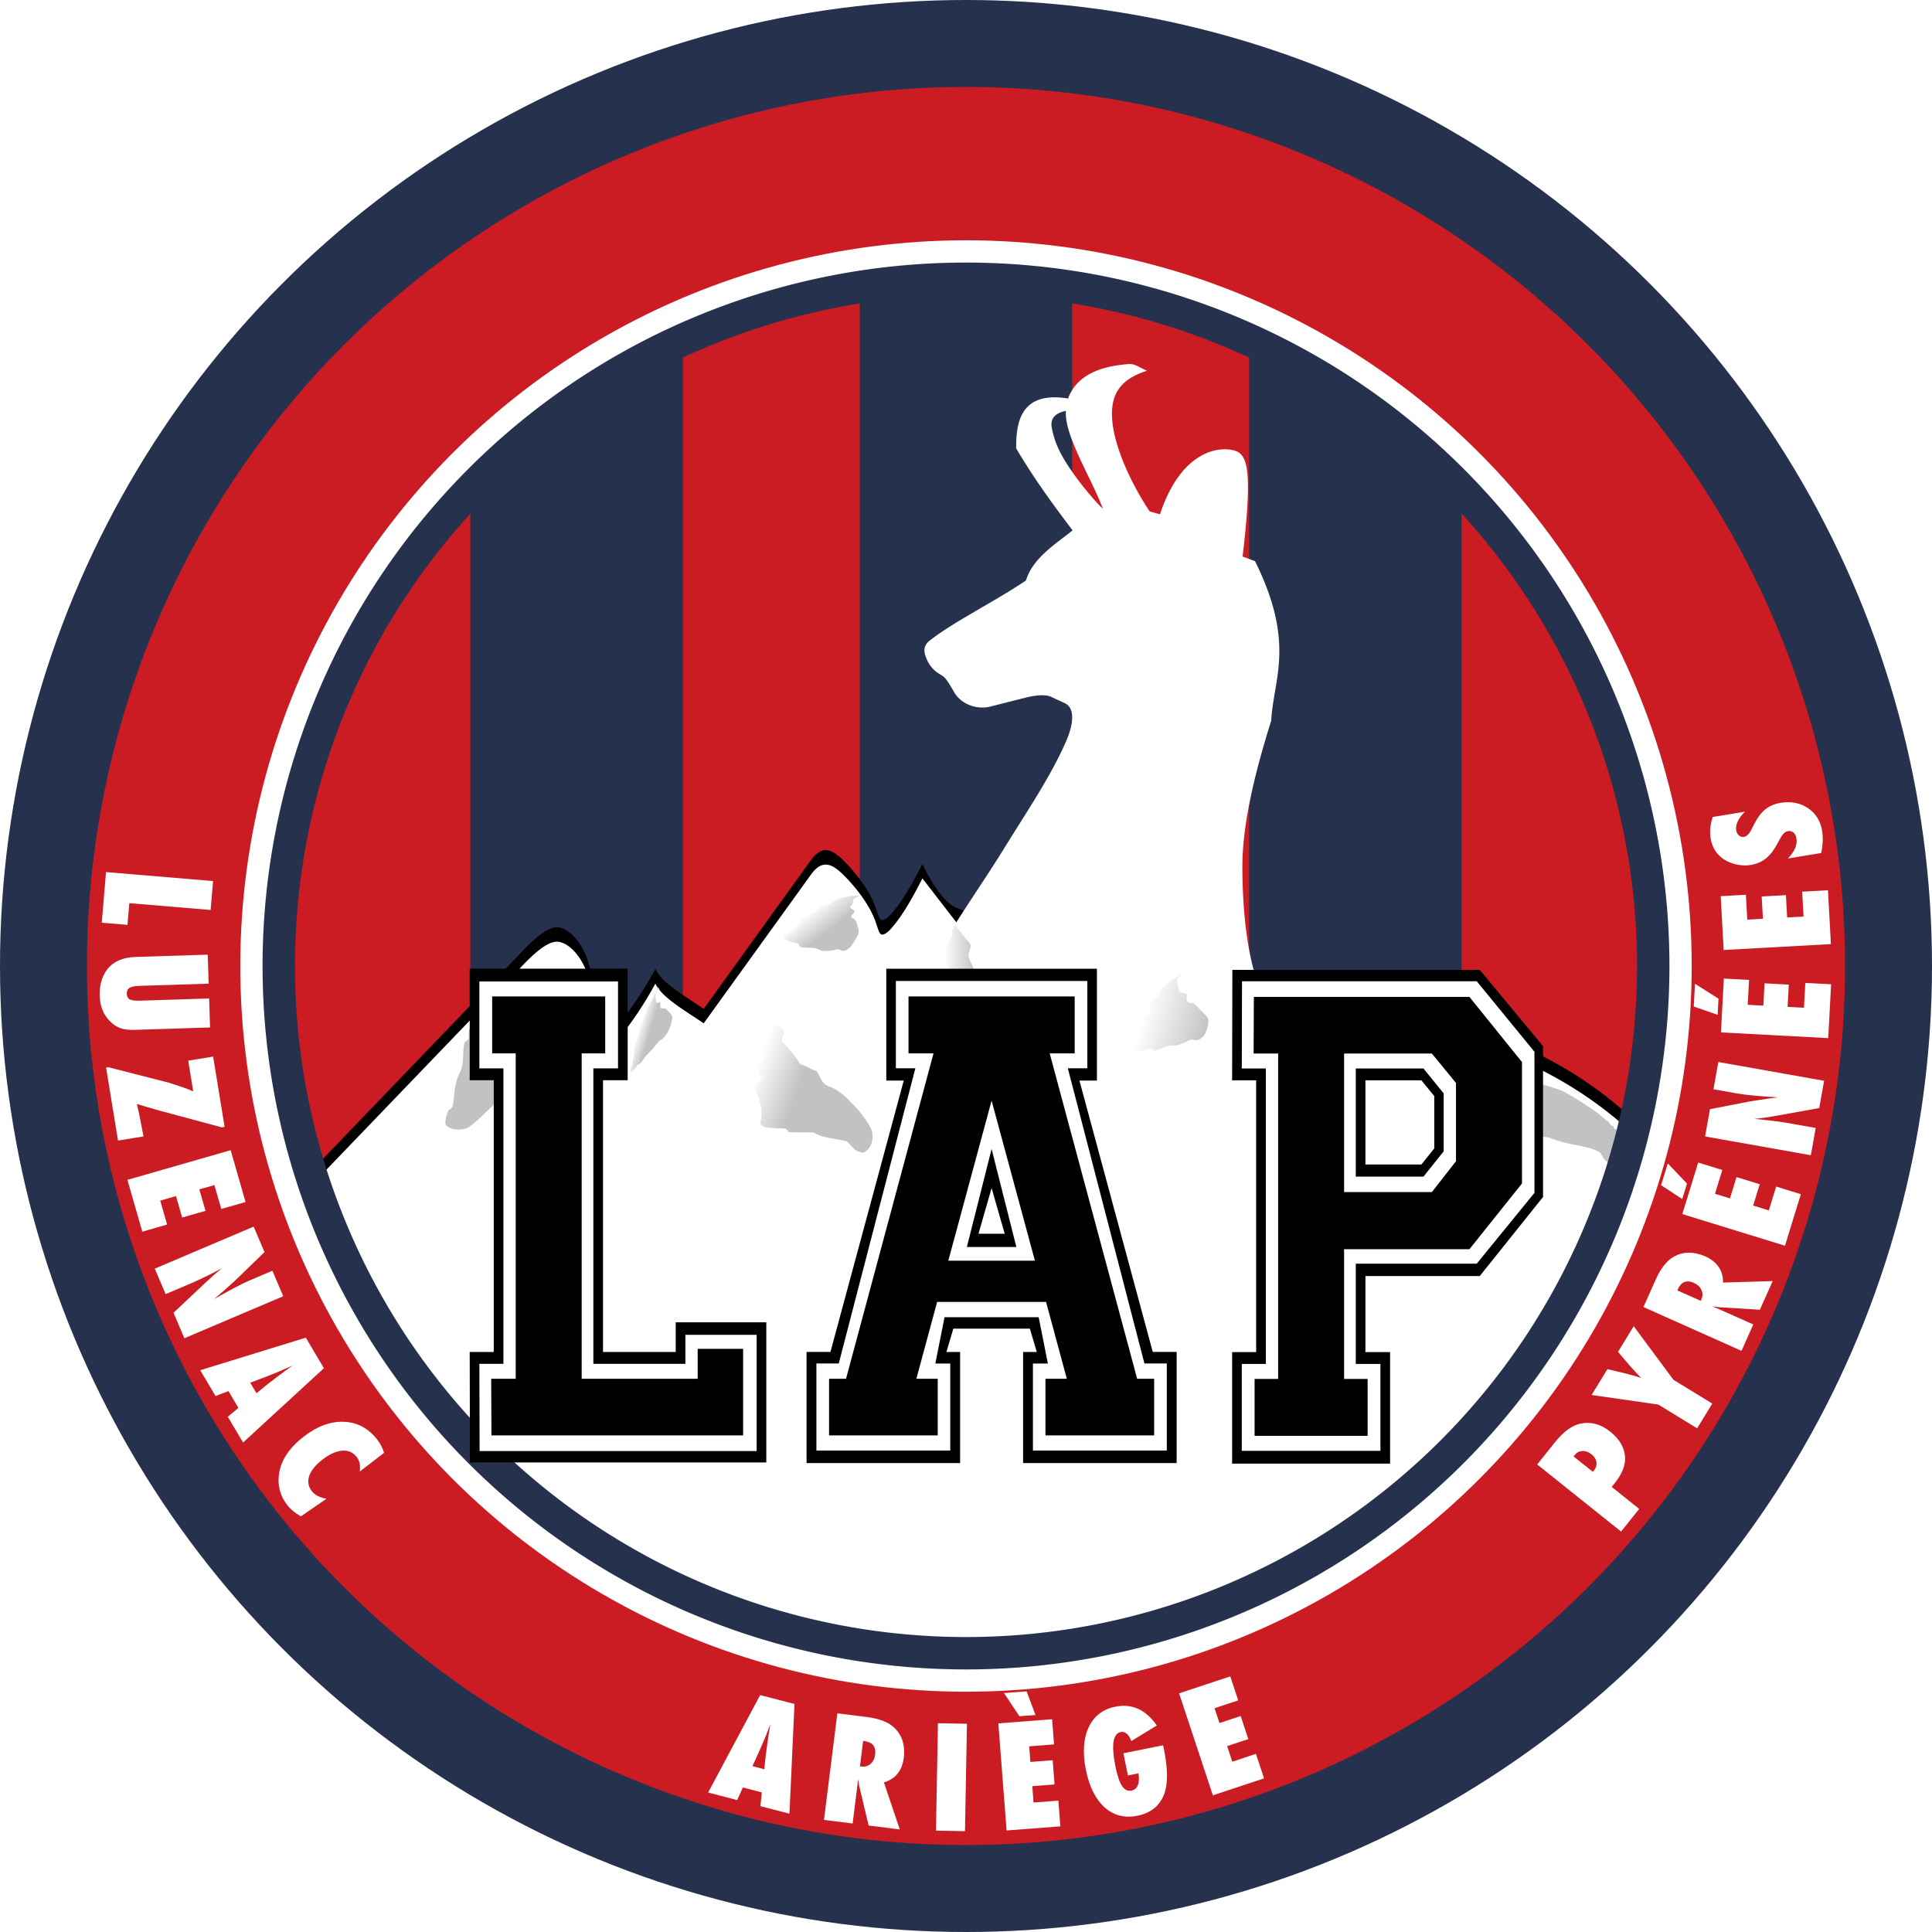 <?xml version="1.0" encoding="UTF-8" standalone="no"?>
<!-- Created with Inkscape (http://www.inkscape.org/) -->

<svg
   id="svg2"
   version="1.1"
   inkscape:version="1.2 (dc2aeda, 2022-05-15)"
   width="800"
   height="800"
   sodipodi:docname="Logo_Luzenac_AP_2012.svg"
   xml:space="preserve"
   xmlns:inkscape="http://www.inkscape.org/namespaces/inkscape"
   xmlns:sodipodi="http://sodipodi.sourceforge.net/DTD/sodipodi-0.dtd"
   xmlns:xlink="http://www.w3.org/1999/xlink"
   xmlns="http://www.w3.org/2000/svg"
   xmlns:svg="http://www.w3.org/2000/svg"
   xmlns:rdf="http://www.w3.org/1999/02/22-rdf-syntax-ns#"
   xmlns:cc="http://creativecommons.org/ns#"
   xmlns:dc="http://purl.org/dc/elements/1.1/"><defs
     id="defs6"><linearGradient
       inkscape:collect="always"
       id="linearGradient38080"><stop
         style="stop-color:#c1c2c4;stop-opacity:1"
         offset="0"
         id="stop38076" /><stop
         style="stop-color:#ffffff;stop-opacity:1"
         offset="1"
         id="stop38078" /></linearGradient><linearGradient
       inkscape:collect="always"
       id="linearGradient37934"><stop
         style="stop-color:#ffffff;stop-opacity:1"
         offset="0"
         id="stop37930" /><stop
         style="stop-color:#c1c2c4;stop-opacity:1"
         offset="1"
         id="stop37932" /></linearGradient><linearGradient
       inkscape:collect="always"
       id="linearGradient36072"><stop
         style="stop-color:#ffffff;stop-opacity:1"
         offset="0"
         id="stop36068" /><stop
         style="stop-color:#c1c2c4;stop-opacity:1"
         offset="0.362"
         id="stop36076" /><stop
         style="stop-color:#c1c2c4;stop-opacity:1"
         offset="1"
         id="stop36070" /></linearGradient><linearGradient
       inkscape:collect="always"
       id="linearGradient32278"><stop
         style="stop-color:#c1c2c4;stop-opacity:1"
         offset="0"
         id="stop32274" /><stop
         style="stop-color:#c1c2c4;stop-opacity:1"
         offset="0.504"
         id="stop32282" /><stop
         style="stop-color:#ffffff;stop-opacity:1"
         offset="1"
         id="stop32276" /></linearGradient><linearGradient
       inkscape:collect="always"
       id="linearGradient30655"><stop
         style="stop-color:#c1c2c4;stop-opacity:1"
         offset="0"
         id="stop30651" /><stop
         style="stop-color:#c1c2c4;stop-opacity:1"
         offset="0.605"
         id="stop30746" /><stop
         style="stop-color:#ffffff;stop-opacity:1"
         offset="1"
         id="stop30653" /></linearGradient><linearGradient
       inkscape:collect="always"
       xlink:href="#linearGradient30655"
       id="linearGradient30657"
       x1="277.726"
       y1="426.546"
       x2="265.15"
       y2="422.773"
       gradientUnits="userSpaceOnUse" /><linearGradient
       inkscape:collect="always"
       xlink:href="#linearGradient32278"
       id="linearGradient32280"
       x1="352.136"
       y1="393.009"
       x2="338.093"
       y2="375.193"
       gradientUnits="userSpaceOnUse" /><linearGradient
       inkscape:collect="always"
       xlink:href="#linearGradient36072"
       id="linearGradient36074"
       x1="310.655"
       y1="448.789"
       x2="361.047"
       y2="467.76"
       gradientUnits="userSpaceOnUse" /><linearGradient
       inkscape:collect="always"
       xlink:href="#linearGradient37934"
       id="linearGradient37936"
       x1="390.703"
       y1="395.105"
       x2="403.909"
       y2="395.105"
       gradientUnits="userSpaceOnUse" /><linearGradient
       inkscape:collect="always"
       xlink:href="#linearGradient38080"
       id="linearGradient38082"
       x1="500.117"
       y1="428.013"
       x2="473.288"
       y2="420.048"
       gradientUnits="userSpaceOnUse" /><filter
       inkscape:collect="always"
       style="color-interpolation-filters:sRGB"
       id="filter39235"
       x="-0.036"
       y="-0.061"
       width="1.073"
       height="1.122"><feGaussianBlur
         inkscape:collect="always"
         stdDeviation="8.291"
         id="feGaussianBlur39237" /></filter></defs><sodipodi:namedview
     pagecolor="#ffffff"
     bordercolor="#666666"
     borderopacity="1"
     objecttolerance="10"
     gridtolerance="10"
     guidetolerance="10"
     inkscape:pageopacity="0"
     inkscape:pageshadow="2"
     inkscape:window-width="1440"
     inkscape:window-height="900"
     id="namedview4"
     showgrid="false"
     inkscape:zoom="0.29818008"
     inkscape:cx="368.9046"
     inkscape:cy="348.78253"
     inkscape:window-x="0"
     inkscape:window-y="0"
     inkscape:window-maximized="0"
     inkscape:current-layer="svg2"
     inkscape:showpageshadow="2"
     inkscape:pagecheckerboard="0"
     inkscape:deskcolor="#d1d1d1"
     showguides="true" /><g
     id="g27768"><circle
       style="fill:#26314d;fill-opacity:1;fill-rule:evenodd;stroke-width:3.578"
       id="path8816"
       cx="400"
       cy="400"
       r="400" /><circle
       style="fill:#cb1c23;fill-opacity:1;fill-rule:evenodd;stroke-width:3.256"
       id="circle8818"
       cx="400"
       cy="400"
       r="364" /></g><g
     id="g16528"
     style="fill:#ffffff"><g
       id="g16484"
       style="fill:#ffffff"><path
         d="m 42.143,382.071 1.757,-20.957 44.325,3.716 -1.004,11.971 -33.674,-2.823 -0.753,8.986 z"
         style="font-weight:800;font-stretch:condensed;font-size:59px;line-height:1.25;font-family:Futura;-inkscape-font-specification:'Futura Ultra-Bold Condensed';letter-spacing:11px;white-space:pre;fill:#ffffff"
         id="path16441" /><path
         d="m 86.601,413.445 0.38,12.007 -31.443,0.996 q -3.945,0.125 -6.432,-1.036 -2.601,-1.128 -4.764,-3.884 -2.885,-3.713 -3.057,-9.155 -0.195,-6.162 2.725,-10.434 3.719,-5.421 12.271,-5.692 l 29.744,-0.942 0.38,12.007 -28.679,0.909 q -2.908,0.092 -4.096,0.822 -1.187,0.758 -1.134,2.428 0.055,1.728 1.199,2.354 1.202,0.625 4.196,0.53 z"
         style="font-weight:800;font-stretch:condensed;font-size:59px;line-height:1.25;font-family:Futura;-inkscape-font-specification:'Futura Ultra-Bold Condensed';letter-spacing:11px;white-space:pre;fill:#ffffff"
         id="path16443" /><path
         d="m 48.868,472.286 -4.936,-30.223 0.938,-0.153 25.194,6.453 q 2.318,0.789 3.794,1.249 1.481,0.488 2.101,0.708 1.197,0.359 4.058,1.614 l -2.08,-12.738 10.321,-1.685 4.75,29.086 -1.223,0.2 -25.676,-6.899 q -2.475,-0.676 -4.807,-1.375 -2.333,-0.699 -4.637,-1.403 0.449,1.853 0.677,2.896 0.262,1.066 0.317,1.408 l 1.756,9.142 z"
         style="font-weight:800;font-stretch:condensed;font-size:59px;line-height:1.25;font-family:Futura;-inkscape-font-specification:'Futura Ultra-Bold Condensed';letter-spacing:11px;white-space:pre;fill:#ffffff"
         id="path16445" /><path
         d="m 52.759,488.553 42.751,-12.281 6.165,21.459 -10.051,2.887 -2.848,-9.913 -6.23,1.79 2.553,8.888 -9.663,2.776 -2.553,-8.888 -6.535,1.877 2.848,9.913 -10.273,2.951 z"
         style="font-weight:800;font-stretch:condensed;font-size:59px;line-height:1.25;font-family:Futura;-inkscape-font-specification:'Futura Ultra-Bold Condensed';letter-spacing:11px;white-space:pre;fill:#ffffff"
         id="path16447" /><path
         d="m 64.094,525.316 40.937,-17.398 4.485,10.552 -12.015,11.649 q -1.081,0.992 -2.488,2.247 -1.396,1.282 -3.251,2.884 l -3.121,2.673 q 5.07,-2.875 8.726,-4.804 3.656,-1.93 6.228,-3.023 l 9.2,-3.91 4.485,10.552 -40.937,17.398 -4.485,-10.552 12.693,-11.968 q 2.041,-1.9 3.831,-3.506 1.828,-1.591 3.512,-2.932 -4.175,2.181 -7.316,3.704 -3.141,1.523 -5.553,2.548 l -10.446,4.44 z"
         style="font-weight:800;font-stretch:condensed;font-size:59px;line-height:1.25;font-family:Futura;-inkscape-font-specification:'Futura Ultra-Bold Condensed';letter-spacing:11px;white-space:pre;fill:#ffffff"
         id="path16449" /><path
         d="m 100.651,597.319 -6.328,-10.683 4.403,-3.646 -4.126,-6.965 -5.357,2.035 -6.328,-10.683 43.717,-13.475 7.488,12.641 z m 5.559,-20.404 4.065,-3.312 q 0.01,-0.04 0.61,-0.496 0.516,-0.373 4.004,-3.075 0.392,-0.299 1.067,-0.799 0.7,-0.515 1.741,-1.3 l 3.428,-2.466 q -0.55,0.259 -1.253,0.541 -0.688,0.307 -1.516,0.663 -1.64,0.737 -2.278,1.015 -0.639,0.278 -0.778,0.327 l -5.061,2.027 -6.615,2.512 z"
         style="font-weight:800;font-stretch:condensed;font-size:59px;line-height:1.25;font-family:Futura;-inkscape-font-specification:'Futura Ultra-Bold Condensed';letter-spacing:11px;white-space:pre;fill:#ffffff"
         id="path16451" /><path
         d="m 135.177,620.605 -10.602,7.291 q -3.721,-2.189 -5.654,-4.7 -4.552,-5.912 -3.326,-13.292 1.382,-8.263 10.285,-15.117 8.332,-6.415 16.645,-6.053 8.291,0.379 13.757,7.478 1.775,2.305 2.753,5.37 l -10.067,7.751 q 0.488,-3.757 -1.234,-5.994 -2.25,-2.922 -6.003,-2.65 -3.776,0.29 -8.205,3.699 -2.146,1.652 -3.519,3.363 -1.373,1.711 -1.957,3.361 -0.567,1.672 -0.322,3.265 0.245,1.593 1.352,3.031 1.898,2.465 6.096,3.196 z"
         style="font-weight:800;font-stretch:condensed;font-size:59px;line-height:1.25;font-family:Futura;-inkscape-font-specification:'Futura Ultra-Bold Condensed';letter-spacing:11px;white-space:pre;fill:#ffffff"
         id="path16453" /></g><g
       id="g16492"
       style="fill:#ffffff"><path
         d="m 326.899,751.011 -12.016,-3.127 0.558,-5.689 -7.834,-2.039 -2.37,5.218 -12.016,-3.127 21.545,-40.355 14.219,3.7 z m -10.423,-18.4 0.553,-5.214 q -0.021,-0.035 0.084,-0.782 0.104,-0.628 0.677,-5.003 0.068,-0.488 0.194,-1.319 0.134,-0.858 0.321,-2.149 l 0.697,-4.165 q -0.208,0.571 -0.508,1.267 -0.272,0.703 -0.609,1.538 -0.645,1.678 -0.903,2.325 -0.258,0.647 -0.322,0.779 l -2.165,5.003 -2.927,6.442 z"
         style="font-weight:800;font-stretch:condensed;font-size:59px;line-height:1.25;font-family:Futura;-inkscape-font-specification:'Futura Ultra-Bold Condensed';letter-spacing:11px;white-space:pre;fill:#ffffff"
         id="path16428" /><path
         d="m 372.575,757.53 -12.891,-1.619 -3.914,-16.461 q -0.035,-0.411 -0.182,-1.097 -0.118,-0.683 -0.317,-1.637 l -0.28,2.926 -1.939,15.435 -11.862,-1.49 5.543,-44.134 12.205,1.533 q 8.061,1.012 11.664,4.688 4.578,4.698 3.638,12.187 -1.005,8.004 -8.221,10.204 z m -16.49,-26.141 0.8,0.101 q 2.058,0.258 3.628,-1.141 1.569,-1.4 1.875,-3.829 0.621,-4.945 -4.553,-5.595 l -0.429,-0.054 z"
         style="font-weight:800;font-stretch:condensed;font-size:59px;line-height:1.25;font-family:Futura;-inkscape-font-specification:'Futura Ultra-Bold Condensed';letter-spacing:11px;white-space:pre;fill:#ffffff"
         id="path16430" /><path
         d="m 399.58,758.246 -12.011,-0.221 0.818,-44.473 12.011,0.221 z"
         style="font-weight:800;font-stretch:condensed;font-size:59px;line-height:1.25;font-family:Futura;-inkscape-font-specification:'Futura Ultra-Bold Condensed';letter-spacing:11px;white-space:pre;fill:#ffffff"
         id="path16432" /><path
         d="m 416.808,757.961 -3.415,-44.349 22.261,-1.714 0.803,10.427 -10.283,0.792 0.498,6.463 9.22,-0.71 0.772,10.025 -9.22,0.71 0.522,6.779 10.283,-0.792 0.821,10.656 z m -1.072,-56.896 9.364,-0.721 3.673,9.801 -6.664,0.513 z"
         style="font-weight:800;font-stretch:condensed;font-size:59px;line-height:1.25;font-family:Futura;-inkscape-font-specification:'Futura Ultra-Bold Condensed';letter-spacing:11px;white-space:pre;fill:#ffffff"
         id="path16434"
         sodipodi:nodetypes="cccccccccccccccccc" /><path
         d="m 465.189,725.986 16.437,-3.308 0.364,1.808 q 2.535,12.596 -0.107,18.888 -2.879,6.868 -10.899,8.482 -7.88,1.586 -13.564,-3.441 -5.667,-5.089 -7.771,-15.539 -2.132,-10.591 1.131,-17.595 3.263,-7.004 11.058,-8.573 10.337,-2.08 17.168,7.77 l -10.569,6.476 q -0.669,-2.011 -1.84,-3.009 -1.148,-1.033 -2.532,-0.754 -4.858,0.978 -2.169,14.336 1.143,5.677 2.733,8.031 1.59,2.354 3.935,1.882 0.932,-0.188 1.604,-0.793 0.672,-0.605 1.015,-1.527 0.372,-0.927 0.421,-2.142 0.072,-1.249 -0.218,-2.689 l -4.349,0.875 z"
         style="font-weight:800;font-stretch:condensed;font-size:59px;line-height:1.25;font-family:Futura;-inkscape-font-specification:'Futura Ultra-Bold Condensed';letter-spacing:11px;white-space:pre;fill:#ffffff"
         id="path16436" /><path
         d="m 502.219,743.402 -13.983,-42.226 21.195,-7.019 3.287,9.927 -9.791,3.242 2.038,6.153 8.779,-2.907 3.161,9.544 -8.779,2.907 2.137,6.454 9.791,-3.242 3.36,10.146 z"
         style="font-weight:800;font-stretch:condensed;font-size:59px;line-height:1.25;font-family:Futura;-inkscape-font-specification:'Futura Ultra-Bold Condensed';letter-spacing:11px;white-space:pre;fill:#ffffff"
         id="path16438" /></g><g
       id="g16502"
       style="fill:#ffffff"><path
         d="m 678.756,624.805 -7.503,9.382 -34.739,-27.78 7.269,-9.09 q 5.434,-6.795 10.828,-7.867 6.357,-1.261 12.162,3.381 6.322,5.056 6.134,11.656 -0.157,4.486 -4.367,9.75 l -1.17,1.462 z m -19.192,-15.348 0.364,-0.409 q 1.367,-1.71 1.142,-3.55 -0.248,-1.858 -2.07,-3.315 -1.8,-1.439 -3.717,-1.349 -1.939,0.072 -3.163,1.602 l -0.522,0.652 z"
         style="font-weight:800;font-stretch:condensed;font-size:59px;line-height:1.25;font-family:Futura;-inkscape-font-specification:'Futura Ultra-Bold Condensed';letter-spacing:11.5px;white-space:pre;fill:#ffffff"
         id="path16411" /><path
         d="m 709.018,581.192 -6.271,10.246 -16.07,-9.835 -27.629,-3.973 6.542,-10.689 6.755,1.601 q 1.977,0.467 3.756,0.982 1.794,0.49 3.405,1.003 -1.743,-1.843 -2.986,-3.178 -1.268,-1.35 -2.006,-2.241 l -4.533,-5.341 6.497,-10.615 16.47,22.206 z"
         style="font-weight:800;font-stretch:condensed;font-size:59px;line-height:1.25;font-family:Futura;-inkscape-font-specification:'Futura Ultra-Bold Condensed';letter-spacing:11.5px;white-space:pre;fill:#ffffff"
         id="path16413" /><path
         d="m 734.024,530.47 -5.297,11.864 -16.888,-1.041 q -0.404,-0.086 -1.103,-0.145 -0.687,-0.086 -1.658,-0.173 l 2.718,1.119 14.205,6.343 -4.874,10.917 -40.616,-18.135 5.015,-11.232 q 3.312,-7.418 7.877,-9.797 5.826,-3.015 12.718,0.063 7.366,3.289 7.373,10.833 z m -29.806,8.177 0.329,-0.737 q 0.846,-1.894 -0.037,-3.803 -0.883,-1.909 -3.119,-2.907 -4.551,-2.032 -6.677,2.729 l -0.176,0.395 z"
         style="font-weight:800;font-stretch:condensed;font-size:59px;line-height:1.25;font-family:Futura;-inkscape-font-specification:'Futura Ultra-Bold Condensed';letter-spacing:11.5px;white-space:pre;fill:#ffffff"
         id="path16415" /><path
         d="m 739.117,515.826 -42.508,-13.1 6.575,-21.336 9.994,3.08 -3.037,9.856 6.194,1.909 2.723,-8.837 9.608,2.961 -2.723,8.837 6.497,2.002 3.037,-9.856 10.214,3.148 z m -48.519,-34.072 7.954,8.33 -1.977,6.415 -8.751,-5.742 z"
         style="font-weight:800;font-stretch:condensed;font-size:59px;line-height:1.25;font-family:Futura;-inkscape-font-specification:'Futura Ultra-Bold Condensed';letter-spacing:11.5px;white-space:pre;fill:#ffffff"
         id="path16417"
         sodipodi:nodetypes="cccccccccccccccccc" /><path
         d="m 749.84,478.36 -43.795,-7.777 2.005,-11.289 16.426,-3.198 q 1.447,-0.24 3.312,-0.524 1.869,-0.312 4.298,-0.641 l 4.074,-0.535 q -5.817,-0.36 -9.934,-0.74 -4.117,-0.38 -6.868,-0.868 l -9.843,-1.748 2.005,-11.289 43.795,7.777 -2.005,11.289 -17.169,3.096 q -2.747,0.478 -5.124,0.846 -2.4,0.335 -4.543,0.539 4.689,0.452 8.151,0.891 3.462,0.439 6.044,0.898 l 11.176,1.984 z"
         style="font-weight:800;font-stretch:condensed;font-size:59px;line-height:1.25;font-family:Futura;-inkscape-font-specification:'Futura Ultra-Bold Condensed';letter-spacing:11.5px;white-space:pre;fill:#ffffff"
         id="path16419" /><path
         d="m 757.032,429.864 -44.418,-2.363 1.186,-22.295 10.443,0.556 -0.548,10.299 6.473,0.344 0.491,-9.235 10.04,0.534 -0.491,9.235 6.789,0.361 0.548,-10.299 10.673,0.568 z m -55.177,-22.493 9.742,6.144 -0.357,6.703 -9.885,-3.44 z"
         style="font-weight:800;font-stretch:condensed;font-size:59px;line-height:1.25;font-family:Futura;-inkscape-font-specification:'Futura Ultra-Bold Condensed';letter-spacing:11.5px;white-space:pre;fill:#ffffff"
         id="path16421"
         sodipodi:nodetypes="cccccccccccccccccc" /><path
         d="m 758.143,390.927 -44.413,2.446 -1.228,-22.293 10.442,-0.575 0.567,10.298 6.472,-0.356 -0.509,-9.234 10.039,-0.553 0.509,9.234 6.789,-0.374 -0.567,-10.298 10.672,-0.588 z"
         style="font-weight:800;font-stretch:condensed;font-size:59px;line-height:1.25;font-family:Futura;-inkscape-font-specification:'Futura Ultra-Bold Condensed';letter-spacing:11.5px;white-space:pre;fill:#ffffff"
         id="path16423" /><path
         d="m 754.111,353.214 -13.788,2.26 q 4.203,-4.28 3.536,-8.345 -0.252,-1.535 -1.206,-2.371 -0.983,-0.831 -2.205,-0.631 -1.763,0.289 -3.095,2.668 l -1.19,2.18 q -1.133,2.171 -2.331,3.768 -1.226,1.602 -2.593,2.702 -1.395,1.105 -2.951,1.768 -1.555,0.664 -3.346,0.957 -3.07,0.503 -6.658,-0.368 -1.68,-0.454 -3.113,-1.183 -1.462,-0.724 -2.657,-1.783 -3.393,-2.889 -4.171,-7.636 -0.694,-4.236 0.848,-8.897 l 13.419,-2.2 q -2.008,1.818 -2.985,3.876 -1.005,2.062 -0.711,3.853 0.224,1.365 1.164,2.115 0.917,0.784 1.997,0.607 1.763,-0.289 3.101,-2.99 l 1.085,-2.105 q 2.086,-4.195 4.663,-6.282 2.573,-2.115 6.382,-2.739 6.482,-1.063 11.337,2.199 4.855,3.262 5.848,9.317 0.685,4.179 -0.38,9.258 z"
         style="font-weight:800;font-stretch:condensed;font-size:59px;line-height:1.25;font-family:Futura;-inkscape-font-specification:'Futura Ultra-Bold Condensed';letter-spacing:11.5px;white-space:pre;fill:#ffffff"
         id="path16425" /></g></g><g
     id="g39445"><g
       id="g39403"><circle
         style="fill:#ffffff;fill-rule:evenodd;stroke-width:2.688"
         id="circle8820"
         cx="400"
         cy="400"
         r="300.5" /><circle
         style="fill:#cb1c23;fill-opacity:1;fill-rule:evenodd;stroke-width:2.068"
         id="circle27777"
         cx="400"
         cy="400"
         r="285.41" /><g
         id="g10386"
         transform="translate(-800)"><path
           style="fill:#26314d;fill-opacity:1;fill-rule:evenodd;stroke-width:1.309"
           d="m 1082.75,138.107 a 287.085,287.085 0 0 0 -88,62.178 v 399.43 a 287.085,287.085 0 0 0 88,62.178 z"
           id="path10381" /><path
           style="fill:#26314d;fill-opacity:1;fill-rule:evenodd;stroke-width:1.309"
           d="m 1317.25,138.043 v 523.85 a 287.085,287.085 0 0 0 88,-62.178 V 199.363 a 287.085,287.085 0 0 0 -88,-61.32 z"
           id="path10379" /><path
           style="fill:#26314d;fill-opacity:1;fill-rule:evenodd;stroke-width:1.309"
           d="m 1200,112.914 a 287.085,287.085 0 0 0 -44,3.605 v 566.961 a 287.085,287.085 0 0 0 44,3.605 287.085,287.085 0 0 0 44,-3.605 V 116.348 a 287.085,287.085 0 0 0 -44,-3.434 z"
           id="rect8826" /></g></g><g
       id="g39376"><path
         id="path39233"
         style="mix-blend-mode:normal;fill:#000000;stroke:none;stroke-width:0.2;stroke-linecap:butt;stroke-linejoin:miter;stroke-dasharray:none;stroke-opacity:1;filter:url(#filter39235)"
         d="m 395.996,375.9 c -7.12,-2.826 -14.051,-18.186 -14.051,-18.186 -4.1,8.122 -8.312,15.564 -13.043,20.898 -1.341,1.512 -2.839,2.48 -3.715,2.383 -1.014,-0.112 -1.371,-1.627 -2.51,-4.977 -2.336,-6.87 -7.871,-14.187 -13.191,-19.49 -4.307,-4.293 -8.671,-7.328 -13.635,-0.445 l -44.465,61.656 c -7.888,-5.397 -17.328,-10.682 -20.008,-16.451 -6.752,12.396 -12.95,20.163 -19.121,27.717 l -8.373,-29.643 c -2.807,-9.938 -8.911,-15.343 -13.262,-15.43 -4.971,-0.099 -12.412,7.895 -15.715,11.428 l -85.18,88.641 C 168.432,600.475 277.265,679.162 400,679.41 530.644,679.137 644.423,590.194 676.227,463.48 655.969,444.653 621.628,422.279 569.078,418.85 c -15.664,-1.012 -24.425,-3.024 -44.502,-8.842 -14.526,-4.21 -81.578,-15.449 -128.58,-34.107 z"
         sodipodi:nodetypes="scsssscccccscccccss" /><path
         id="path11730"
         style="fill:#ffffff;stroke:none;stroke-width:0.2;stroke-linecap:butt;stroke-linejoin:miter;stroke-dasharray:none;stroke-opacity:1"
         d="m 467.367,150.758 c -13.411,0.965 -21.966,5.579 -25.102,14.254 -19.635,-3.168 -21.561,9.835 -21.484,20.646 6.356,10.877 14.454,22.29 23.371,33.955 -7.732,6.125 -16.498,11.615 -19.336,20.752 -12.159,8.292 -29.848,17.054 -39.721,24.785 -2.878,2.254 -2.644,4.535 -1.623,7.18 1.927,4.994 5.236,6.535 7.012,7.678 1.308,0.842 3.499,4.609 4.883,7.098 4.287,6.217 11.457,6.288 14.357,5.555 l 15.07,-3.809 c 2.603,-0.658 7.653,-1.6 10.396,-0.33 l 5.66,2.619 c 4.894,2.266 3.157,9.878 0.682,15.615 -6.246,14.477 -16.548,29.616 -25.918,44.822 -6.139,9.962 -12.421,19.019 -19.619,30.322 l -14.051,-18.186 c -4.1,8.122 -8.312,15.564 -13.043,20.898 -1.341,1.512 -2.839,2.48 -3.715,2.383 -1.014,-0.112 -1.371,-1.627 -2.51,-4.977 -2.336,-6.87 -7.871,-14.187 -13.191,-19.49 -4.307,-4.293 -8.671,-7.328 -13.635,-0.445 l -44.465,61.656 c -7.888,-5.397 -17.328,-10.682 -20.008,-16.451 -6.752,12.396 -12.95,20.163 -19.121,27.717 l -8.373,-29.643 c -2.807,-9.938 -8.911,-15.343 -13.262,-15.43 -4.971,-0.099 -12.412,7.895 -15.715,11.428 l -85.18,88.641 A 285.41,285.41 0 0 0 400,685.41 285.41,285.41 0 0 0 676.227,469.48 c -20.258,-18.828 -54.598,-41.202 -107.148,-44.631 -15.664,-1.012 -35.324,5.361 -44.502,-8.842 -5.575,-10.099 -10.056,-28.768 -10.133,-56.885 -0.049,-17.777 5.192,-39.293 11.928,-60.646 0.89,-17.352 10.241,-31.977 -6.709,-66.129 l -5.135,-1.887 c 1.408,-11.849 2.785,-25.807 2,-34.371 -0.458,-4.992 -1.86,-8.036 -4.252,-9.117 -5.09,-2.301 -22.474,-2.509 -31.965,25.986 l -4.246,-1.205 c -8.522,-12.61 -18.744,-34.312 -14.729,-46.787 1.531,-4.755 5.268,-8.808 13.576,-11.432 l -4.244,-2.096 c -1.009,-0.472 -2.083,-0.769 -3.301,-0.682 z m -25.988,19.391 c -0.844,10.117 10.89,28.401 15.266,40.5 -2.427,-2.251 -7.818,-8.404 -11.93,-14.229 -3.965,-5.616 -7.898,-11.636 -9.244,-19.637 -0.506,-3.003 0.92,-5.671 5.908,-6.635 z" /><g
         id="g39364"><path
           style="fill:url(#linearGradient32280);fill-opacity:1;stroke-width:0.2"
           d="m 339.07,393.178 c -1.912,-1.051 -4.17,-0.602 -6.246,-0.889 -1.086,0.194 -2.185,-0.342 -1.952,-1.479 -1.919,-0.534 -3.98,-0.759 -5.75,-1.746 -1.525,-1.429 1.074,-1.875 1.825,-2.758 1.867,-1.588 3.545,-3.407 4.845,-5.489 0.596,-0.99 1.429,-1.918 2.626,-2.119 1.221,-0.338 2.754,-0.347 3.492,-1.557 0.793,-1.384 2.294,-1.969 3.785,-2.254 1.58,-0.184 2.812,-1.037 4.04,-1.965 1.487,-1.115 3.41,-1.28 5.177,-1.66 1.584,-0.198 3.205,-0.568 4.795,-0.404 -0.694,0.803 -2.576,0.909 -2.526,2.551 0.076,1.024 -1.167,1.63 -1.155,2.409 0.843,0.668 2.667,1.324 1.254,2.443 -0.609,0.623 -1.454,1.825 0.034,1.967 1.522,0.969 1.629,2.981 2.154,4.544 0.453,1.785 -0.706,3.32 -1.54,4.776 -1.033,1.613 -2.067,3.508 -4.045,4.073 -1.495,0.587 -2.665,-1.282 -4.198,-0.25 -1.294,0.337 -2.649,0.344 -3.98,0.439 -0.91,0.009 -1.852,-0.14 -2.633,-0.634 z"
           id="path23997" /><path
           style="fill:url(#linearGradient37936);fill-opacity:1;stroke-width:0.2"
           d="m 392.4,401.482 c -0.142,-1.178 -0.559,-2.304 -0.614,-3.496 -0.102,-1.888 -0.182,-3.826 0.317,-5.669 0.206,-0.899 0.775,-1.661 1.011,-2.542 0.078,-0.424 -0.268,-1.342 0.248,-0.569 0.251,0.449 0.244,0.152 0.244,-0.2 0.187,-0.871 1.004,-1.595 0.746,-2.552 -0.253,-0.673 -0.49,-1.472 0.326,-1.853 0.397,-0.218 0.437,-1.25 0.877,-0.724 0.02,-0.251 0.067,-1.482 0.425,-0.863 -0.178,0.949 0.579,1.673 1.225,2.242 1.015,1.036 1.658,2.362 2.637,3.431 0.615,0.85 1.621,1.416 1.944,2.461 0.417,1.049 -0.288,2.073 -0.519,3.079 -0.42,1.199 -0.17,2.501 0.397,3.604 0.598,1.181 1.222,2.367 1.539,3.661 -0.745,0.253 -1.584,0.192 -2.369,0.263 -2.055,0.069 -4.117,0.121 -6.171,0.056 -0.754,-0.11 -1.509,-0.219 -2.263,-0.329 z"
           id="path23927"
           sodipodi:nodetypes="cscssscccsscscssssssssscc" /><path
           style="fill:url(#linearGradient38082);fill-opacity:1;stroke-width:0.2"
           d="m 470.196,434.895 c -0.664,-1.446 1.343,-2.502 1.393,-3.991 1.11,-2.646 0.874,-5.559 1.129,-8.353 0.607,-1.72 3.086,-2.134 3.243,-4.106 -0.143,-1.42 -0.08,-2.734 1.275,-3.523 1.213,-1.229 2.714,-2.403 3.056,-4.193 0.554,-1.474 1.959,-2.357 3.042,-3.494 1.557,-1.307 3.553,-1.986 4.979,-3.455 0.662,-0.63 1.376,-0.521 0.388,0.222 -1.415,0.929 -1.905,2.601 -0.856,3.957 0.224,1.274 -0.126,3.176 1.68,3.014 0.884,0.542 2.306,0.12 1.865,1.602 -0.496,1.791 0.81,3.084 2.565,2.787 1.381,0.602 2.227,2.104 3.398,3.067 0.966,1.096 2.219,2.048 2.883,3.346 0.488,2.09 -0.377,4.188 -1.134,6.098 -0.882,1.826 -3.054,3.513 -5.141,2.633 -1.542,-0.334 -2.736,1.108 -4.182,1.475 -1.58,0.732 -3.333,1.19 -5.078,0.926 -2.567,0.112 -4.595,2.131 -7.164,2.234 -0.645,-1.79 -2.731,-0.2 -4,-0.169 -1.092,0.234 -2.296,0.446 -3.342,-0.078 z"
           id="path23497" /><path
           style="fill:#c1c2c4;fill-opacity:1;stroke-width:0.2"
           d="m 187.871,467.605 c -1.34,-0.469 -3.5,-0.973 -3.461,-2.73 0.072,-1.852 0.526,-3.751 1.488,-5.344 1.862,-0.529 1.69,-2.756 1.966,-4.291 0.365,-3.797 0.774,-7.694 2.571,-11.13 1.953,-3.773 0.917,-8.17 1.84,-12.175 0.407,-1.163 2.248,-1.174 1.792,-2.79 -0.016,-1.684 -0.126,-4.338 2.295,-4.074 1.933,-0.06 3.774,0.859 4.981,2.349 3.834,3.66 6.816,8.611 6.844,14.043 0.091,5.661 -2.164,10.974 -3.952,16.239 -3.462,3.073 -6.542,6.629 -10.427,9.201 -1.785,0.901 -3.99,0.947 -5.936,0.702 z"
           id="path22789"
           sodipodi:nodetypes="csssssssssscccscc" /><path
           style="fill:url(#linearGradient36074);fill-opacity:1;stroke-width:0.2"
           d="m 356.079,477.034 c -2.601,-0.625 -3.748,-3.145 -5.539,-4.444 -4.503,-1.256 -9.474,-1.082 -13.555,-3.645 -3.487,-0.151 -7.04,0.11 -10.535,-0.206 -0.677,-2.362 -4.006,-1.165 -5.904,-1.626 -1.818,-0.267 -5.932,0.099 -5.723,-2.487 0.823,-2.547 0.583,-5.21 -0.023,-7.75 -0.406,-1.801 -1.162,-3.696 -2,-5.275 -1.398,-2.123 1.533,-3.339 2.366,-4.903 0.038,-1.902 -2.621,-3.947 -0.684,-5.745 1.429,-1.68 2.565,-3.365 1.404,-5.562 -0.175,-1.968 0.612,-4.506 1.313,-5.583 0.709,-0.907 2.257,-2.405 2.332,-3.966 0.958,-1.867 2.692,-2.156 3.601,-0.096 3.634,1.07 -1.375,4.863 1.698,6.675 1.88,1.651 3.261,3.717 4.786,5.662 1.253,1.249 1.163,2.933 3.41,3.088 1.771,0.8 3.674,2.083 5.165,2.301 1.385,2.194 2.013,5.322 4.759,6.242 3.571,1.239 6.513,3.671 9.057,6.399 3.454,3.316 6.509,7.083 8.726,11.334 1.402,3.457 0.331,8.383 -3.348,9.902 -0.462,0.024 -0.879,-0.182 -1.306,-0.314 z"
           id="path22651" /><path
           style="fill:#c1c2c4;fill-opacity:1;stroke-width:0.2"
           d="m 664.678,480.413 c -1.181,-1 -1.295,-2.802 -2.753,-3.531 -3.35,-1.838 -7.239,-2.21 -10.911,-3.052 -3.016,-0.574 -5.983,-1.37 -8.837,-2.506 -1.493,-0.567 -3.118,-0.594 -4.677,-0.892 0.028,-7.211 0.056,-14.421 0.084,-21.632 3.146,0.813 6.288,1.712 9.316,2.895 4.371,2.318 8.573,4.952 12.636,7.772 2.074,1.372 3.913,3.046 5.82,4.629 1.023,0.056 1.037,1.843 2.316,2.012 0.506,0.23 0.801,0.702 0.362,0.675 0.117,0.325 1.472,1.583 0.765,0.621 1.868,0.748 0.962,2.641 0.603,4.041 -0.879,3.514 -2.021,6.955 -2.96,10.452 -0.588,-0.495 -1.176,-0.989 -1.764,-1.484 z"
           id="path22593"
           sodipodi:nodetypes="cssssccssssssccssssccsscc" /><path
           style="fill:url(#linearGradient30657);stroke-width:0.2;fill-opacity:1"
           d="m 260.919,443.63 c 0.193,-1.385 0.879,-2.67 1.08,-4.066 0.557,-2.33 0.601,-4.73 0.868,-7.098 0.373,-1.25 1.12,-2.413 1.554,-3.685 0.533,-1.348 0.15,-2.888 0.916,-4.169 0.925,-1.888 1.818,-3.805 2.243,-5.877 0.342,-1.395 1.297,-2.526 1.88,-3.825 0.805,-1.018 1.086,-2.027 1.616,-3.186 0.612,-0.8 1.162,-2.168 1.173,-2.782 0.667,-0.329 0.757,1.161 1.065,1.196 -1.191,-1.372 -1.75,1.533 -2.045,2.423 0.618,0.907 -0.119,3.698 1.709,2.392 0.699,-0.266 0.262,1.815 0.565,2.417 0.63,0.523 2.134,-0.367 2.689,0.859 0.941,1.036 2.427,2.1 2.13,3.686 -0.616,3.073 -1.756,6.261 -4.178,8.379 -1.176,0.381 -1.86,1.551 -2.657,2.463 -1.144,1.504 -2.514,2.806 -3.807,4.172 -1.068,1.128 -1.706,2.615 -2.837,3.674 -1.198,-0.035 -1.569,1.839 -2.595,2.449 -0.345,0.232 -0.952,1.029 -1.367,0.58 z"
           id="path23329" /></g></g><path
       id="circle8822"
       style="fill:#26314d;fill-opacity:1;fill-rule:evenodd;stroke-width:2.605"
       d="M 400 108.723 A 291.277 291.277 0 0 0 108.723 400 A 291.277 291.277 0 0 0 400 691.277 A 291.277 291.277 0 0 0 691.277 400 A 291.277 291.277 0 0 0 400 108.723 z M 400 122.137 A 277.864 277.864 0 0 1 677.863 400 A 277.864 277.864 0 0 1 400 677.863 A 277.864 277.864 0 0 1 122.137 400 A 277.864 277.864 0 0 1 400 122.137 z " /></g><g
     id="g10464"
     transform="translate(-800)"><g
       id="g5421"><path
         id="rect5120"
         style="fill:#000000;fill-rule:evenodd"
         d="m 1166.992,401.139 v 41.201 5.113 h 7.232 l -30.354,112.348 h -9.893 v 46.02 h 63.584 v -45.982 h -5.67 l 2.853,-9.67 h 31.711 l 2.853,9.67 h -5.67 v 45.982 h 63.584 v -46.02 h -9.893 l -30.354,-112.348 h 7.232 v -5.113 -41.201 z m 43.609,90.805 5.426,18.916 h -10.851 z" /><path
         id="path5410"
         style="fill:#ffffff;fill-rule:evenodd"
         d="m 1170.957,406.215 v 36.125 h 8.078 l -31.719,122.24 h -9.262 v 36.053 h 55.432 v -36.016 h -6.189 l 3.818,-19.193 h 38.973 l 3.818,19.193 h -6.189 v 36.016 h 55.432 v -36.053 h -9.262 L 1242.168,442.34 h 8.078 v -36.125 z m 39.645,69.535 10.248,40.611 h -20.494 z" /><path
         id="rect4952"
         style="fill:#000000;fill-rule:evenodd;stroke-width:0.992"
         d="m 1176.197,412.607 v 23.58 h 10.351 l -36.225,134.742 h -7.029 v 23.432 h 45.004 v -23.432 h -8.857 l 8.613,-31.842 h 45.094 l 8.613,31.842 h -8.857 v 23.432 h 45.004 v -23.432 h -7.029 L 1234.654,436.188 h 10.352 v -23.58 z m 34.404,43.131 17.932,66.291 h -35.863 z"
         sodipodi:nodetypes="ccccccccccccccccccccccccc" /></g><g
       id="g5406"
       style="stroke:none"><path
         id="path5352"
         style="fill:#000000;fill-rule:evenodd;stroke:none;stroke-width:0.2;stroke-dasharray:none"
         d="m 994.497,401.107 v 46.181 l 9.952,5e-4 v 112.542 l -9.954,1.8e-4 0.101,45.732 122.712,4.9e-4 v -58.032 h -37.51 v 12.3 h -30.103 V 447.288 l 10.212,-5e-4 V 401.107 Z"
         sodipodi:nodetypes="ccccccccccccccc" /><path
         id="path5302"
         style="fill:#ffffff;fill-rule:evenodd;stroke:none;stroke-width:0.2;stroke-dasharray:none"
         d="m 998.497,406.407 v 35.981 l 9.952,5e-4 v 122.342 l -9.954,1.8e-4 0.101,36.132 114.712,4.9e-4 v -48.132 h -29.51 v 12 h -38.103 V 442.388 l 10.212,-5e-4 V 406.407 Z"
         sodipodi:nodetypes="ccccccccccccccc" /><path
         id="path5300"
         style="fill:#000000;fill-rule:evenodd;stroke:none;stroke-width:0.2;stroke-dasharray:none"
         d="m 1003.797,412.607 v 23.58 l 9.752,5e-4 V 570.93 l -10.155,1.8e-4 0.101,23.431 104.213,4.9e-4 V 558.53 h -18.811 v 12.4 h -48.035 V 436.188 l 9.744,-5e-4 v -23.58 z"
         sodipodi:nodetypes="ccccccccccccccc" /></g><g
       id="g8707"><path
         id="path6214"
         style="fill:#000000;fill-rule:evenodd;stroke:none;stroke-width:0.2;stroke-dasharray:none"
         d="m 1310.295,401.607 -0.1,45.732 h 9.955 v 112.541 h -9.953 v 46.182 h 65.41 v -46.182 h -10.213 v -31.502 h 47.342 l 26.199,-32.74 v -62.463 l -26.199,-31.568 z m 55.1,45.732 h 23.168 l 5.334,6.5 v 21.699 l -5.334,6.656 h -23.168 z" /><path
         id="path6204"
         style="fill:#ffffff;fill-rule:evenodd;stroke:none;stroke-width:0.2;stroke-dasharray:none"
         d="m 1314.295,406.307 -0.1,36.133 h 9.955 v 122.342 h -9.953 v 35.98 h 57.41 v -35.98 h -10.213 v -41.516 h 50.084 l 23.902,-29.326 v -58.434 l -23.902,-29.199 z m 47.1,36.133 h 28.029 l 8.373,10.299 v 24 l -8.373,10.482 h -28.029 z" /><path
         id="path6946"
         style="fill:#000000;fill-rule:evenodd;stroke:none;stroke-width:0.2;stroke-dasharray:none"
         d="m 1408.469,412.807 -89.273,0.002 -0.1,23.43 10.154,0.002 v 134.74 l -9.752,0.002 v 23.58 h 46.809 v -23.58 l -9.744,-0.002 v -53.717 h 51.906 l 21.758,-27.225 v -50.256 z m -51.906,23.434 h 36.344 l 9.99,12.203 v 32.391 l -9.99,12.785 h -36.344 z" /></g></g></svg>
